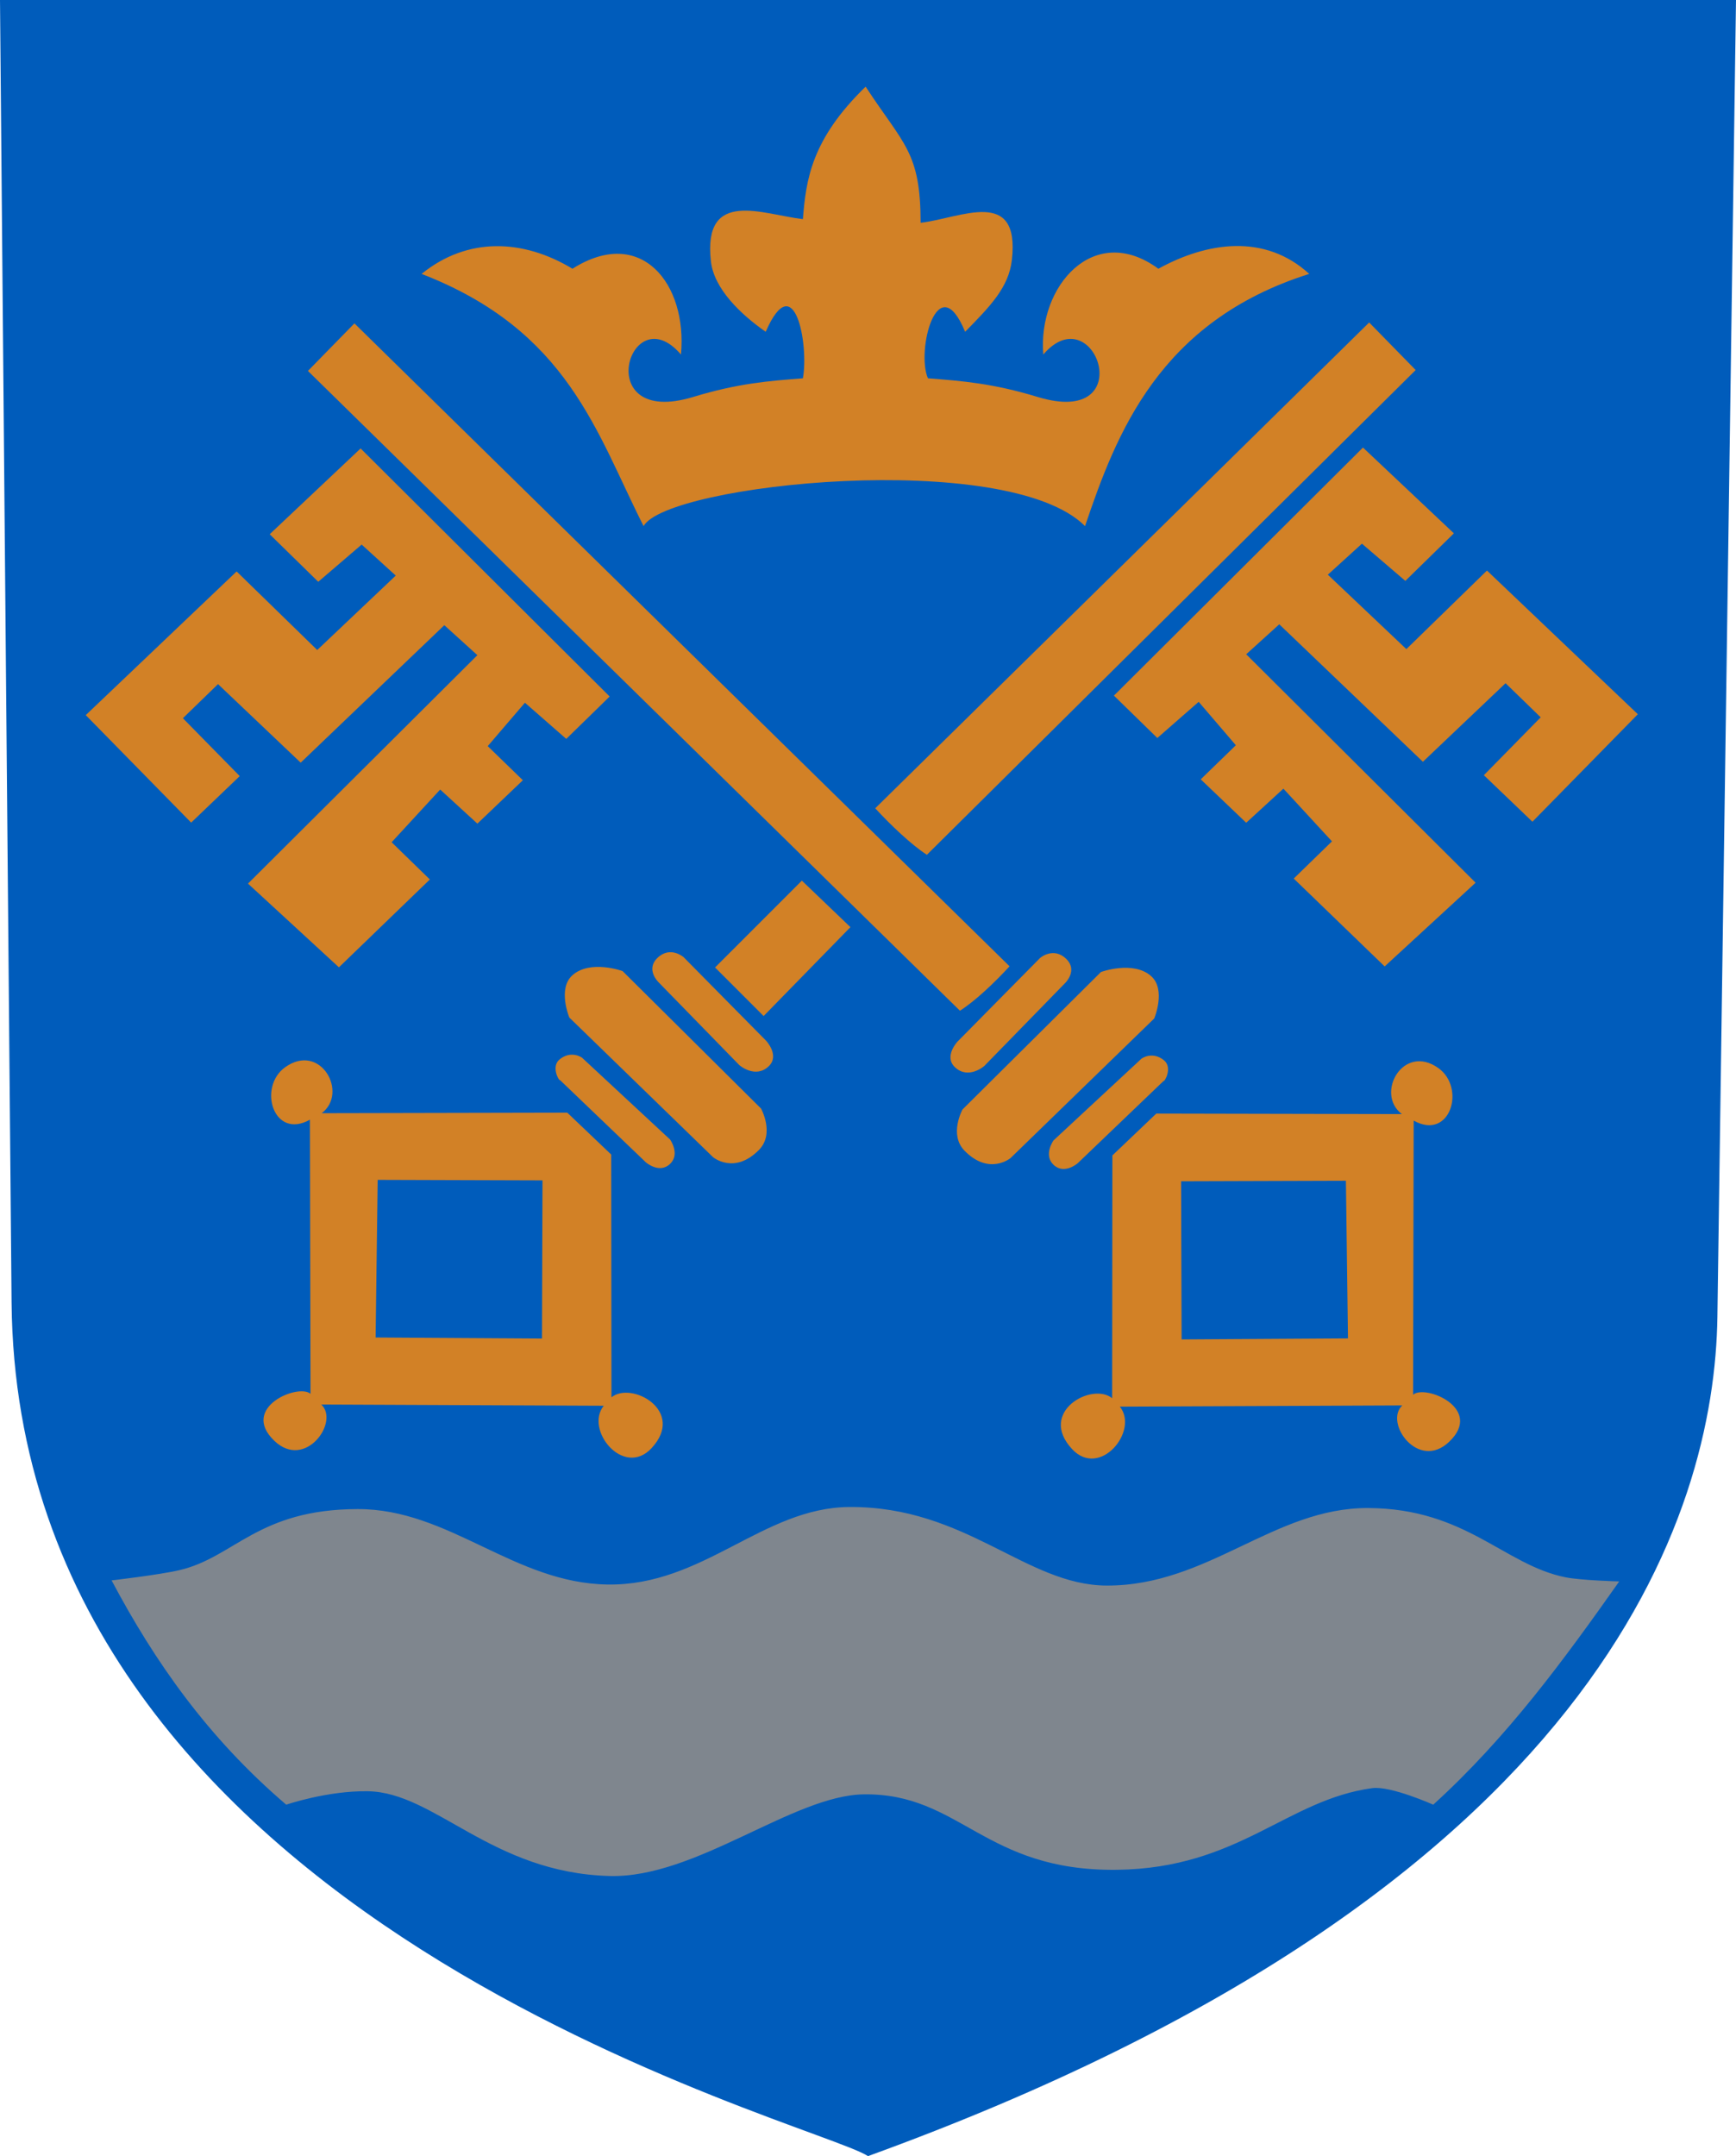 <?xml version="1.0" encoding="UTF-8" standalone="no"?>
<!-- Created with Inkscape (http://www.inkscape.org/) -->
<svg
   xmlns:dc="http://purl.org/dc/elements/1.1/"
   xmlns:cc="http://creativecommons.org/ns#"
   xmlns:rdf="http://www.w3.org/1999/02/22-rdf-syntax-ns#"
   xmlns:svg="http://www.w3.org/2000/svg"
   xmlns="http://www.w3.org/2000/svg"
   xmlns:sodipodi="http://sodipodi.sourceforge.net/DTD/sodipodi-0.dtd"
   xmlns:inkscape="http://www.inkscape.org/namespaces/inkscape"
   width="600"
   height="745"
   id="svg2"
   sodipodi:version="0.32"
   inkscape:version="0.46"
   version="1.0"
   sodipodi:docname="Naestved_Kommune.svg"
   inkscape:output_extension="org.inkscape.output.svg.inkscape">
  <defs
     id="defs4" />
  <sodipodi:namedview
     id="base"
     pagecolor="#ffffff"
     bordercolor="#666666"
     borderopacity="1.0"
     inkscape:pageopacity="0.0"
     inkscape:pageshadow="2"
     inkscape:zoom="0.7"
     inkscape:cx="237.78229"
     inkscape:cy="483.23802"
     inkscape:document-units="px"
     inkscape:current-layer="svg2"
     showgrid="false"
     inkscape:showpageshadow="false"
     inkscape:window-width="1680"
     inkscape:window-height="964"
     inkscape:window-x="-4"
     inkscape:window-y="-4"
     showguides="true"
     inkscape:guide-bbox="true"
     showborder="false" />
  <g
     id="Coat Of arms">
    <path
       style="fill:#005cbb;fill-opacity:1;fill-rule:evenodd;stroke:none;stroke-width:1px;stroke-linecap:butt;stroke-linejoin:miter;stroke-opacity:1"
       d="M 0,0 L 600,0 L 593.571,455 C 592.616,522.62 553.776,652.984 300,745 C 281.214,732.781 5.915,665.383 4,450 L 0,0 z"
       id="Shield-BG"
       sodipodi:nodetypes="ccscsc" />
    <path
       sodipodi:nodetypes="ccsssssccsssssssc"
       id="Water-Body"
       d="M 38.571,546.071 C 53.354,573.957 71.812,600.429 98.929,623.571 C 98.929,623.571 113.119,618.704 127.143,618.929 C 150.377,619.291 169.862,647.135 210.714,648.214 C 240.527,649.002 274.06,620.321 298.571,620 C 331.985,619.563 340.114,646.641 386.071,646.071 C 428.142,645.55 444.726,621.856 474.286,617.857 C 480.647,616.997 495.357,623.571 495.357,623.571 C 520.997,600.264 540.552,573.479 559.643,546.429 C 559.643,546.429 546.438,546.077 541.071,545 C 519.809,540.733 506.68,521.226 472.857,521.071 C 440.299,520.924 417.559,547.971 382.5,547.857 C 354.607,547.762 333.964,520.464 293.571,520.714 C 263.673,520.898 243.11,547.991 210,547.5 C 177.561,547.019 155.292,521.336 123.571,521.429 C 89.089,521.528 81.104,538.021 62.143,542.5 C 55.094,544.165 38.571,546.071 38.571,546.071 z"
       style="fill:#7f868e;fill-opacity:1;fill-rule:evenodd;stroke:none;stroke-width:1px;stroke-linecap:butt;stroke-linejoin:miter;stroke-opacity:1" />
    <path
       id="Crown"
       style="fill:#d28126;fill-opacity:1;fill-rule:evenodd;stroke:none;stroke-width:1px;stroke-linecap:butt;stroke-linejoin:miter;stroke-opacity:1"
       d="M 222.439,181.786 C 230.511,167.188 348.142,154.9 375.018,181.786 C 385.847,149.729 400.708,110.997 452.5,94.643 C 437.201,80.633 417.221,83.581 400.357,92.857 C 378.084,76.519 358.614,98.918 360.584,122.5 C 378.334,101.793 394.426,148.067 358.571,137.143 C 343.063,132.418 332.348,131.626 320.714,130.714 C 316.562,121.186 324.131,91.832 333.571,114.643 C 342.225,105.837 348.647,99.281 349.722,89.852 C 352.63,64.338 331.884,75.452 318.189,76.977 C 318.154,52.436 312.387,50.125 299.181,29.946 C 280.461,48.114 278.563,62.042 277.5,75.714 C 263.805,74.189 242.806,64.844 245.714,90.357 C 246.789,99.786 255.989,108.615 264.643,114.643 C 274.565,91.91 279.6,118.997 277.5,130.714 C 265.866,131.626 255.151,132.418 239.643,137.143 C 203.788,148.067 217.607,101.793 235.357,122.5 C 237.629,98.006 221.543,77.844 197.857,92.857 C 180.722,82.502 161.472,81.839 145.714,94.643 C 196.496,114.28 206.053,149.477 222.439,181.786 z"
       sodipodi:nodetypes="cccccsccscccsccscccc" />
    <path
       id="Keys"
       style="fill:#d28126;fill-opacity:1;fill-rule:evenodd;stroke:none;stroke-width:1px;stroke-linecap:butt;stroke-linejoin:miter;stroke-opacity:1"
       d="M 385,240.357 L 471.071,154.643 L 502.5,184.286 L 485.714,200.714 L 470.714,187.857 L 458.929,198.571 L 486.071,224.286 L 513.929,197.143 L 566.071,246.786 L 529.643,283.929 L 512.857,267.857 L 532.5,247.857 L 520.357,236.071 L 491.786,263.214 L 442.143,215.714 L 430.714,226.071 L 510,305 L 478.571,333.929 L 447.143,303.571 L 460.357,290.714 L 443.571,272.5 L 430.714,284.286 L 415,269.286 L 427.143,257.5 L 414.286,242.5 L 400,255 L 385,240.357 z M 320.357,295.357 L 489.286,127.857 L 473.214,111.429 L 302.5,279.286 C 307.738,285 315.119,292.006 320.357,295.357 z M 277.143,304.286 L 293.929,320.357 L 263.929,351.071 L 247.143,334.286 L 277.143,304.286 z M 236.25,330.714 L 264.821,359.643 C 264.821,359.643 269.532,364.703 265.714,368.393 C 261.073,372.878 255.536,368.036 255.536,368.036 L 227.5,339.286 C 227.5,339.286 223.15,335.025 227.143,331.071 C 231.605,326.653 236.25,330.714 236.25,330.714 z M 197.857,336.964 C 204.02,331.496 215.179,335.536 215.179,335.536 L 263.036,383.036 C 263.036,383.036 267.843,391.712 262.321,397.321 C 253.78,406.001 246.429,399.821 246.429,399.821 L 196.786,351.607 C 196.786,351.607 192.599,341.63 197.857,336.964 z M 193.393,366.071 C 190.387,368.545 193.175,373.553 193.571,373.214 L 223.214,401.607 C 223.214,401.607 227.876,405.729 231.607,402.143 C 235.151,398.736 231.607,393.75 231.607,393.75 L 201.429,365.714 C 201.339,365.447 197.44,362.741 193.393,366.071 z M 196.071,384.464 L 211.25,398.929 L 211.333,482.818 C 218.258,477.132 237.124,487.508 225.199,500.371 C 215.589,510.737 201.953,494.089 208.666,485.727 L 111.037,485.305 C 117.442,491.225 105.53,508.055 94.839,497.862 C 82.772,486.357 103.141,477.937 107.321,481.607 L 107.112,386.887 C 94.459,393.954 89.014,375.572 98.571,368.75 C 110.777,360.038 120.529,377.628 111.185,384.643 L 196.071,384.464 z M 130.536,407.679 L 187.5,407.857 L 187.321,462.5 L 129.821,462.143 L 130.536,407.679 z M 210.712,240.666 L 124.64,154.952 L 93.212,184.595 L 109.997,201.023 L 124.997,188.166 L 136.783,198.881 L 109.64,224.595 L 81.783,197.452 L 29.64,247.095 L 66.069,284.238 L 82.854,268.166 L 63.212,248.166 L 75.354,236.381 L 103.926,263.523 L 153.569,216.023 L 164.997,226.381 L 85.712,305.309 L 117.14,334.238 L 148.569,303.881 L 135.355,291.023 L 152.14,272.809 L 164.997,284.595 L 180.712,269.595 L 168.569,257.809 L 181.426,242.809 L 195.712,255.309 L 210.712,240.666 z M 331.783,349.238 L 106.426,128.166 L 122.497,111.738 L 348.926,333.881 C 343.688,339.595 337.021,345.887 331.783,349.238 z M 359.462,331.023 L 330.89,359.952 C 330.89,359.952 326.179,365.012 329.997,368.702 C 334.638,373.187 340.176,368.345 340.176,368.345 L 368.212,339.595 C 368.212,339.595 372.561,335.334 368.569,331.381 C 364.106,326.962 359.462,331.023 359.462,331.023 z M 397.854,337.273 C 391.692,331.805 380.533,335.845 380.533,335.845 L 332.676,383.345 C 332.676,383.345 327.868,392.022 333.39,397.631 C 341.932,406.31 349.283,400.131 349.283,400.131 L 398.926,351.916 C 398.926,351.916 403.113,341.939 397.854,337.273 z M 402.319,366.381 C 405.324,368.854 402.537,373.863 402.14,373.523 L 372.497,401.916 C 372.497,401.916 367.836,406.038 364.104,402.452 C 360.56,399.046 364.104,394.059 364.104,394.059 L 394.283,366.023 C 394.373,365.756 398.272,363.05 402.319,366.381 z M 399.64,384.773 L 384.462,399.238 L 384.379,483.127 C 377.454,477.442 358.588,487.817 370.512,500.68 C 380.123,511.046 393.758,494.398 387.046,486.036 L 484.675,485.614 C 478.269,491.534 490.182,508.364 500.872,498.172 C 512.94,486.666 492.57,478.246 488.39,481.916 L 488.599,387.196 C 501.253,394.264 506.698,375.881 497.14,369.059 C 484.935,360.347 475.183,377.937 484.527,384.952 L 399.64,384.773 z M 465.176,407.988 L 408.212,408.166 L 408.39,462.809 L 465.89,462.452 L 465.176,407.988 z"
       sodipodi:nodetypes="cccccccccccccccccccccccccccccccccccccccsccscccccccccccsccccccsccsccscccccccccccccccccccccccccccccccccccccccccsccscccccccccccsccccccsccsccsccccccc" />
  </g>
</svg>
